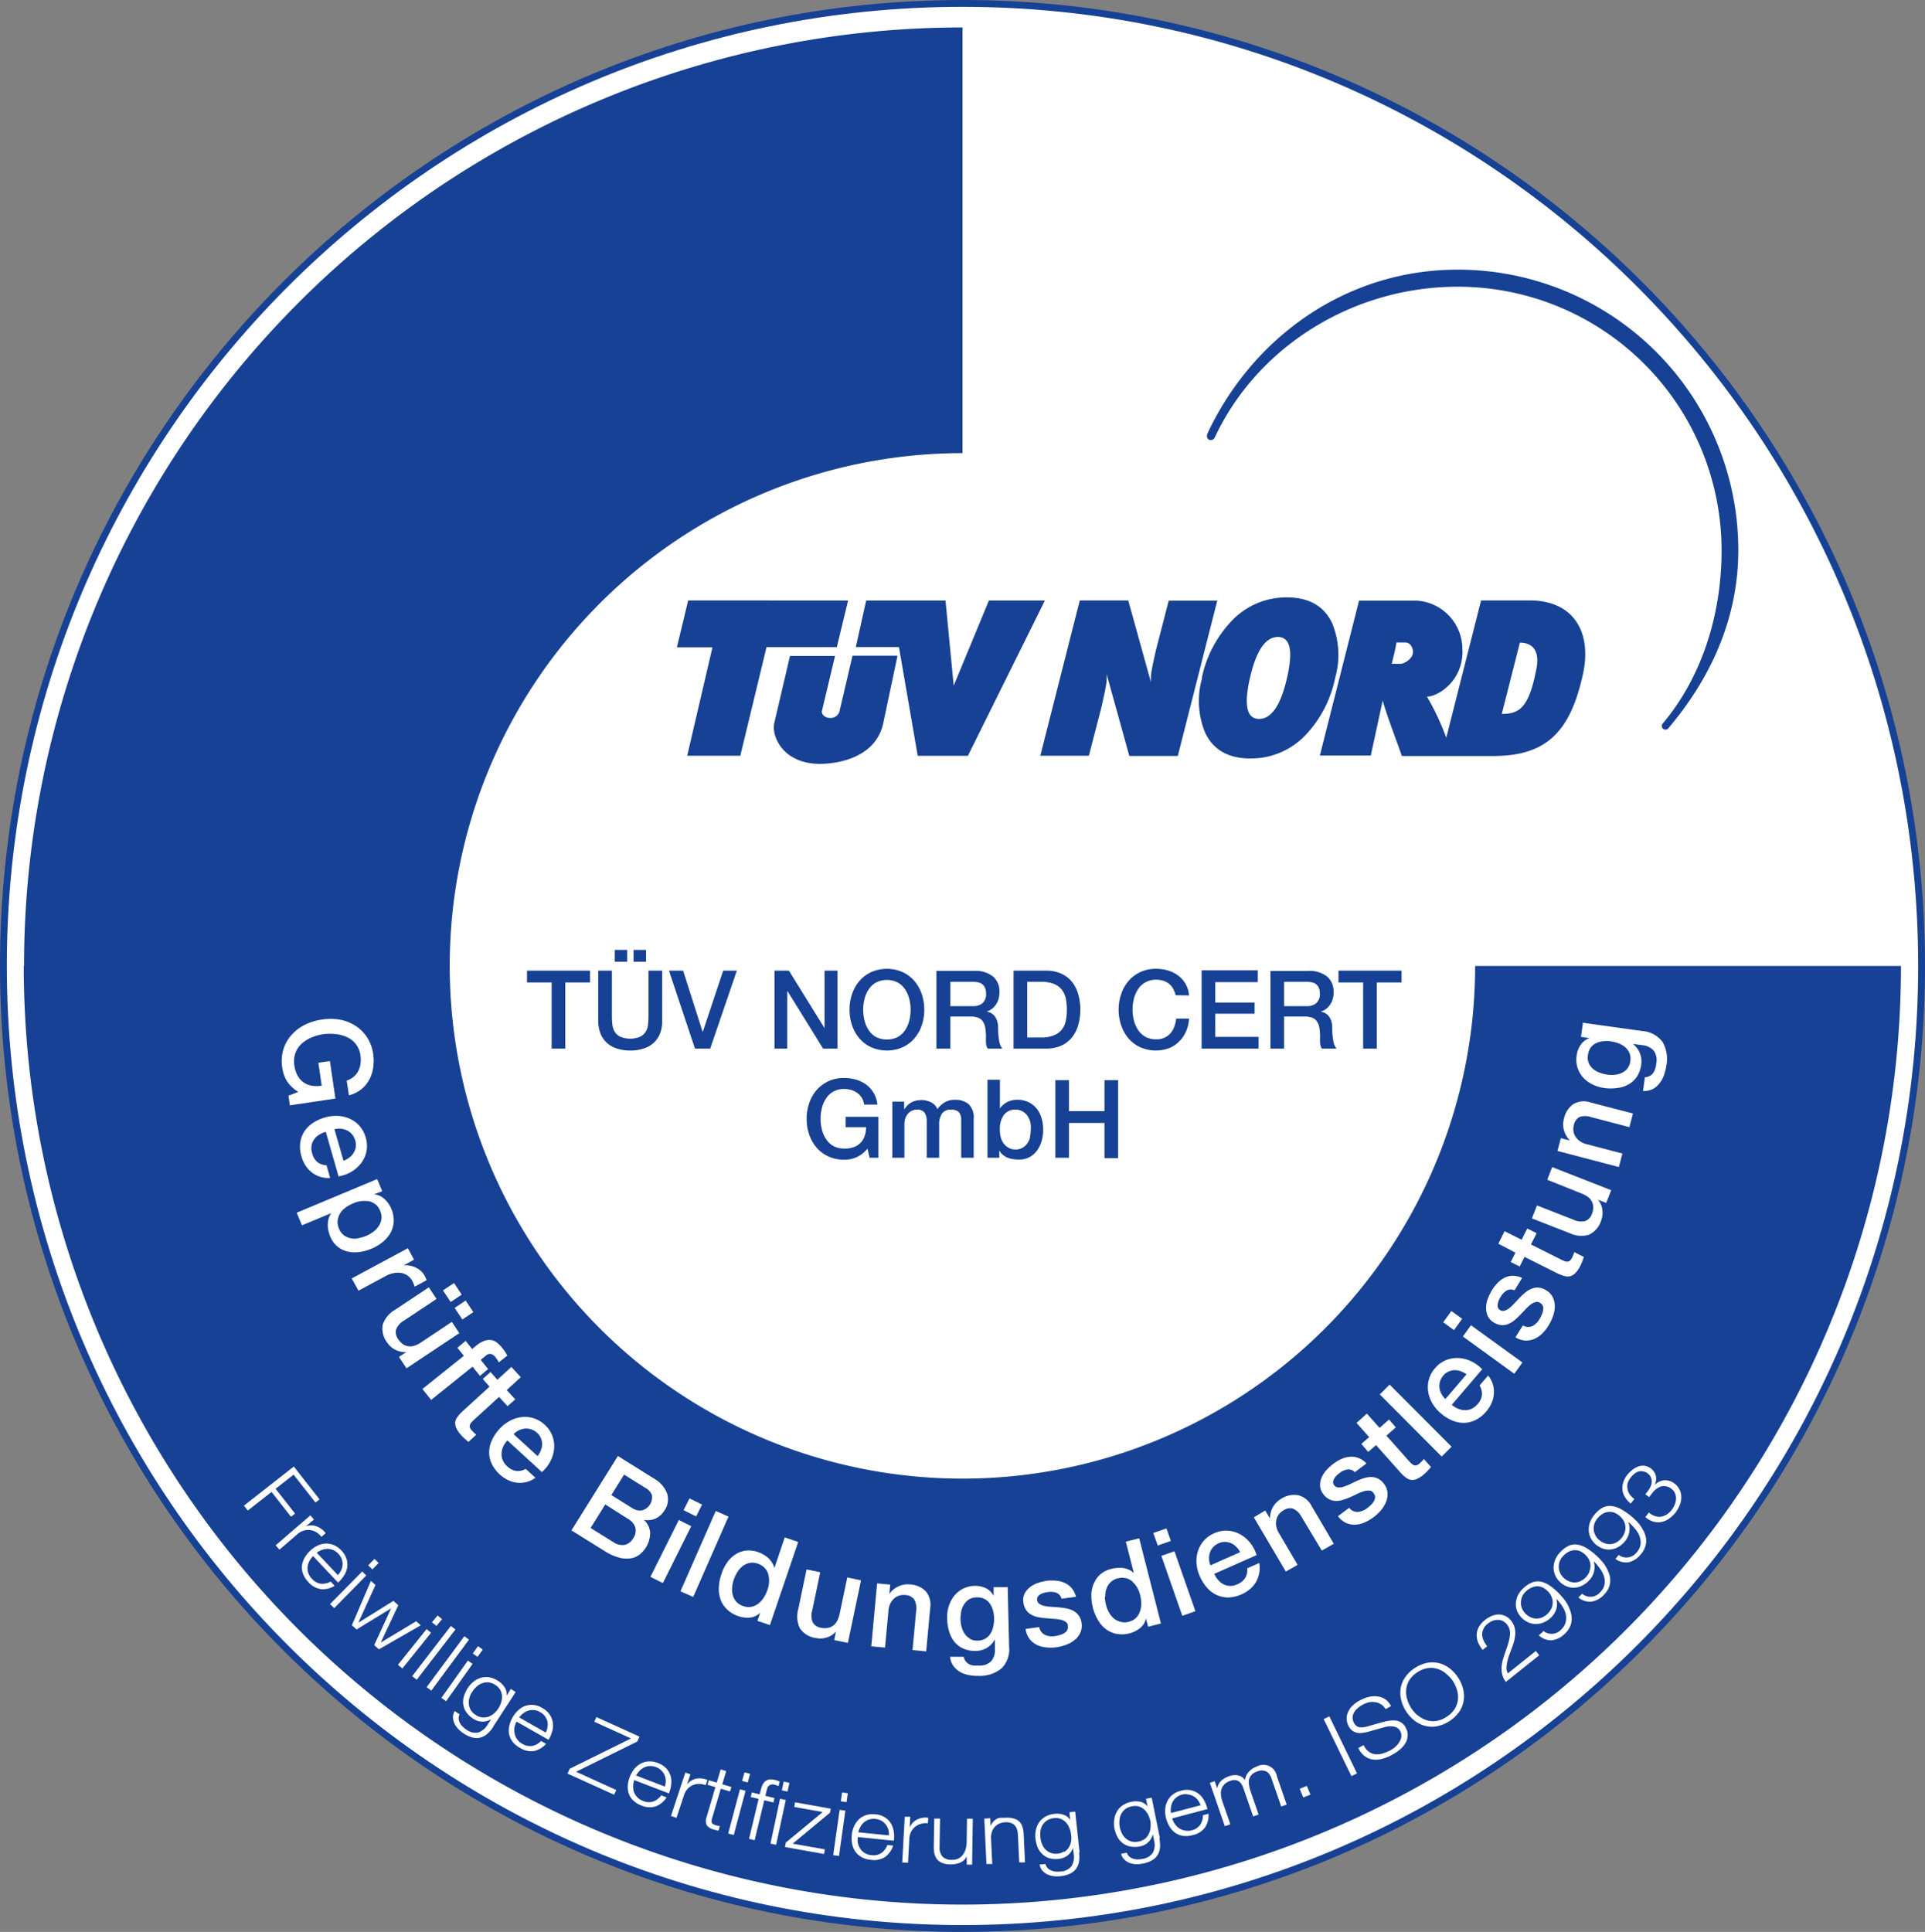 <svg xmlns="http://www.w3.org/2000/svg" xmlns:xlink="http://www.w3.org/1999/xlink" id="Ebene_1" data-name="Ebene 1" viewBox="0 0 282 283"><rect x="0" y="0" width="282" height="283" fill="#808080" stroke="none"/><defs><style>.cls-1,.cls-4{fill:none;}.cls-2,.cls-7{fill:#fff;}.cls-2,.cls-5{fill-rule:evenodd;}.cls-3{clip-path:url(#clip-path);}.cls-4{stroke:#164194;stroke-miterlimit:3.86;}.cls-5,.cls-6{fill:#164194;}</style><clipPath id="clip-path" transform="translate(-176 -2385.5)"><rect class="cls-1" x="176" y="2131" width="447" height="538"></rect></clipPath></defs><path class="cls-2" d="M176.5,2527c0-77.87,62.9-141,140.5-141s140.5,63.13,140.5,141S394.6,2668,317,2668s-140.5-63.13-140.5-141" transform="translate(-176 -2385.5)"></path><g class="cls-3"><path class="cls-4" d="M176.5,2527c0-77.87,62.9-141,140.5-141s140.5,63.13,140.5,141S394.6,2668,317,2668s-140.5-63.13-140.5-141Z" transform="translate(-176 -2385.5)"></path></g><path class="cls-5" d="M359.11,2484.81c-.91,4-.47,6,1.34,6s3.17-2,4.09-6,.47-6-1.34-6-3.17,2-4.09,6m-7.05,0a17.1,17.1,0,0,1,4.05-8,11.05,11.05,0,0,1,8.39-3.8c3.26,0,5.47,1.27,6.66,3.8a12.27,12.27,0,0,1,.43,8,17.1,17.1,0,0,1-4,8,11.05,11.05,0,0,1-8.39,3.8q-4.89,0-6.66-3.8a12.14,12.14,0,0,1-.43-8" transform="translate(-176 -2385.5)"></path><path class="cls-5" d="M341.28,2473.46l3.33,12a7.22,7.22,0,0,1,.15-2c.07-.49.6-2.82.6-2.82l1.85-7.15h7.11l-5.78,22.75h-7.1l-3.33-12a7.21,7.21,0,0,1-.15,2c-.07.5-.6,2.83-.6,2.83l-1.85,7.14H328.4l5.78-22.75" transform="translate(-176 -2385.5)"></path><path class="cls-5" d="M299,2489.63l1.89-8.08h6.59l-2.08,9.85c-1,4.79-6.05,6-9.41,6-5.45-.09-7-4.21-6.56-6l2.3-9.81,6.6,0-1.93,8.08c-.09.45.46,1,1.17,1a1.37,1.37,0,0,0,1.43-1" transform="translate(-176 -2385.5)"></path><polyline class="cls-5" points="100.81 87.96 124.24 87.97 122.59 94.8 112.29 94.8 108.45 110.71 100.67 110.71 104.37 94.83 99.16 94.83"></polyline><polyline class="cls-5" points="126.89 87.97 138.51 87.97 139.71 100.44 144.87 87.97 153.07 87.97 141.79 110.72 134.44 110.72 131.69 94.79 125.37 94.79"></polyline><path class="cls-6" d="M380.57,2479.62c-.16,1-.43,2.09-.69,3.12h1.26c.57,0,1.86-.72,1.86-1.76,0-.27-.19-1.37-1.17-1.36Zm4.45,7.89a37,37,0,0,1,2.85,6.06l5.1-20.11h7.13c6.36,0,9.15,4.57,7.79,10.79-1.87,8.57-5.43,12-13.22,12h-13.3c-1-2.83-2.07-5.57-2.82-8.12l-1.74,8.05h-7.46l5.74-22.69h8.46a7.12,7.12,0,0,1,6.68,7.06c.25,4.58-3.52,7-5.21,7m13.62-7.87L396,2490.08c2.61,0,4-.9,5.1-6.76.44-2.42-.53-3.68-2.46-3.68" transform="translate(-176 -2385.5)"></path><path class="cls-6" d="M352.86,2449.06c6.53-14,20.19-24.06,36.69-24.06a41.1,41.1,0,0,1,41.1,41.09c0,10.1-4.13,18.84-10.17,26a.56.56,0,0,1-.85.16.55.55,0,0,1,0-.82l0,0c5.64-6.72,8.57-15.83,8.57-25.29a38.64,38.64,0,0,0-38.64-38.64c-15.51,0-29.46,8.91-35.61,22.1a.64.64,0,0,1-.83.31.59.59,0,0,1-.25-.8" transform="translate(-176 -2385.5)"></path><path class="cls-6" d="M179.52,2527A137.48,137.48,0,0,1,317,2389.52v62.36A75.11,75.11,0,1,0,392.1,2527h62.38a137.48,137.48,0,0,1-275,0" transform="translate(-176 -2385.5)"></path><path class="cls-6" d="M253.2,2529.42h3.61v9.69h2v-9.69h3.63v-1.73H253.2v1.73Zm10.44,5.58a5.07,5.07,0,0,0,.34,1.92,3.63,3.63,0,0,0,.95,1.37,4,4,0,0,0,1.48.82,6.14,6.14,0,0,0,1.92.28,6.06,6.06,0,0,0,1.92-.28,3.88,3.88,0,0,0,1.48-.82,3.63,3.63,0,0,0,.95-1.37A4.88,4.88,0,0,0,273,2535v-7.31h-2v6.66a11.41,11.41,0,0,1-.06,1.16,2.53,2.53,0,0,1-.32,1.07,2,2,0,0,1-.8.77,3.83,3.83,0,0,1-3,0,2,2,0,0,1-.8-.77,2.68,2.68,0,0,1-.32-1.07,11.41,11.41,0,0,1-.06-1.16v-6.66h-2V2535Zm4.24-8.62v-1.73h-1.82v1.73Zm.93-1.73v1.73h1.83v-1.73Zm9,14.46h2.23l3.9-11.42h-2l-3,9h0l-2.87-9H274l3.81,11.42Zm11.62,0h1.9v-8.4h.05l5.2,8.4h2.11v-11.42h-1.9v8.42h0l-5.22-8.42h-2.11v11.42Zm18.07-9.69a3.08,3.08,0,0,1,1.08,1,4.56,4.56,0,0,1,.62,1.4,6.5,6.5,0,0,1,0,3.2,4.56,4.56,0,0,1-.62,1.4,3.21,3.21,0,0,1-1.08,1,3.63,3.63,0,0,1-3.15,0,3,3,0,0,1-1.08-1,4.33,4.33,0,0,1-.62-1.4,6.5,6.5,0,0,1,0-3.2,4.33,4.33,0,0,1,.62-1.4,2.92,2.92,0,0,1,1.08-1,3.54,3.54,0,0,1,3.15,0Zm-3.87-1.52a5.16,5.16,0,0,0-1.72,1.29,5.78,5.78,0,0,0-1.08,1.91,7,7,0,0,0-.38,2.3,7.06,7.06,0,0,0,.38,2.32,5.78,5.78,0,0,0,1.08,1.91,5,5,0,0,0,1.72,1.28,5.73,5.73,0,0,0,4.59,0,5,5,0,0,0,1.72-1.28,5.78,5.78,0,0,0,1.08-1.91,7.06,7.06,0,0,0,.38-2.32,7,7,0,0,0-.38-2.3,5.78,5.78,0,0,0-1.08-1.91,5.16,5.16,0,0,0-1.72-1.29,5.73,5.73,0,0,0-4.59,0Zm9.59,11.21h2v-4.7h2.94a3,3,0,0,1,1.13.18,1.47,1.47,0,0,1,.7.55,2.28,2.28,0,0,1,.35.94,8.67,8.67,0,0,1,.1,1.35,8.71,8.71,0,0,0,0,.87,1.72,1.72,0,0,0,.26.81h2.14a2.38,2.38,0,0,1-.47-1.17,10.27,10.27,0,0,1-.15-1.83,3.22,3.22,0,0,0-.17-1.12,2.13,2.13,0,0,0-.42-.73,1.72,1.72,0,0,0-.55-.41,1.92,1.92,0,0,0-.56-.16v0c.1,0,.25-.1.46-.19a2.2,2.2,0,0,0,.63-.48,2.85,2.85,0,0,0,.56-.86,3.33,3.33,0,0,0,.24-1.35,2.83,2.83,0,0,0-.94-2.27,4.21,4.21,0,0,0-2.83-.82h-5.46v11.42Zm2-9.79h3.25a3.64,3.64,0,0,1,.74.07,1.56,1.56,0,0,1,.64.25,1.31,1.31,0,0,1,.44.54,2.05,2.05,0,0,1,.16.89,1.76,1.76,0,0,1-.49,1.36,2.08,2.08,0,0,1-1.46.46h-3.28v-3.57Zm9.26,9.79h4.74a5.47,5.47,0,0,0,2.27-.44,4.27,4.27,0,0,0,1.57-1.23,5.21,5.21,0,0,0,.9-1.81,8.06,8.06,0,0,0,.3-2.23,7.94,7.94,0,0,0-.3-2.22,5.17,5.17,0,0,0-.9-1.82,4.24,4.24,0,0,0-1.57-1.22,5.31,5.31,0,0,0-2.27-.45h-4.74v11.42Zm2-9.79h2a5.11,5.11,0,0,1,1.91.31,2.77,2.77,0,0,1,1.17.87,3.16,3.16,0,0,1,.58,1.29,8.72,8.72,0,0,1,0,3.22,3.15,3.15,0,0,1-.58,1.3,2.84,2.84,0,0,1-1.17.86,4.92,4.92,0,0,1-1.91.31h-2v-8.16Zm23.71,2a4,4,0,0,0-1.54-2.87,4.63,4.63,0,0,0-1.5-.77,6.17,6.17,0,0,0-1.8-.26,5.32,5.32,0,0,0-2.3.48,5.16,5.16,0,0,0-1.72,1.29,5.78,5.78,0,0,0-1.08,1.91,7,7,0,0,0-.38,2.3,7.06,7.06,0,0,0,.38,2.32,5.78,5.78,0,0,0,1.08,1.91,5,5,0,0,0,1.72,1.28,5.63,5.63,0,0,0,4.2.14,4.31,4.31,0,0,0,1.5-1,4.51,4.51,0,0,0,1-1.47,5.34,5.34,0,0,0,.44-1.87H348.3a4.35,4.35,0,0,1-.27,1.17,3,3,0,0,1-.58,1,2.56,2.56,0,0,1-.88.64,2.76,2.76,0,0,1-1.18.23,3.26,3.26,0,0,1-1.58-.36,3.21,3.21,0,0,1-1.08-1,4.56,4.56,0,0,1-.62-1.4,6.5,6.5,0,0,1,0-3.2,4.56,4.56,0,0,1,.62-1.4,3.08,3.08,0,0,1,1.08-1,3.16,3.16,0,0,1,1.58-.37,3.28,3.28,0,0,1,1.09.17,2.6,2.6,0,0,1,.83.47,2.52,2.52,0,0,1,.57.72,3.82,3.82,0,0,1,.35.91Zm1.84,7.79h8.34v-1.72h-6.34V2534h5.76v-1.63h-5.76v-3h6.23v-1.73h-8.23v11.42Zm10.08,0h2v-4.7h3a3,3,0,0,1,1.13.18,1.44,1.44,0,0,1,.69.55,2.28,2.28,0,0,1,.35.94,7.59,7.59,0,0,1,.1,1.35,8.71,8.71,0,0,0,0,.87,1.84,1.84,0,0,0,.26.81h2.15a2.29,2.29,0,0,1-.47-1.17,9.37,9.37,0,0,1-.16-1.83A3.24,3.24,0,0,0,371,2535a2.31,2.31,0,0,0-.43-.73,1.61,1.61,0,0,0-.55-.41,1.86,1.86,0,0,0-.55-.16v0l.45-.19a2.37,2.37,0,0,0,.64-.48,2.85,2.85,0,0,0,.56-.86,3.33,3.33,0,0,0,.24-1.35,2.84,2.84,0,0,0-.95-2.27,4.19,4.19,0,0,0-2.83-.82h-5.46v11.42Zm2-9.79h3.25a3.67,3.67,0,0,1,.75.07,1.56,1.56,0,0,1,.64.25,1.4,1.4,0,0,1,.44.54,2.21,2.21,0,0,1,.16.89,1.76,1.76,0,0,1-.5,1.36,2.06,2.06,0,0,1-1.46.46h-3.28v-3.57Z" transform="translate(-176 -2385.5)"></path><polygon class="cls-6" points="196.08 143.92 199.69 143.92 199.69 153.61 201.69 153.61 201.69 143.92 205.32 143.92 205.32 142.19 196.08 142.19 196.08 143.92 196.08 143.92"></polygon><path class="cls-6" d="M304.75,2549.1h-4.87v1.52h3a4.13,4.13,0,0,1-.22,1.31,2.57,2.57,0,0,1-.62,1,2.61,2.61,0,0,1-1,.62,3.58,3.58,0,0,1-1.36.2,3.25,3.25,0,0,1-1.57-.36,3,3,0,0,1-1.08-1,4.33,4.33,0,0,1-.62-1.4,6.5,6.5,0,0,1,0-3.2,4.33,4.33,0,0,1,.62-1.4,2.92,2.92,0,0,1,1.08-1,3.14,3.14,0,0,1,1.57-.37,3.9,3.9,0,0,1,1,.14,2.9,2.9,0,0,1,.9.44,2.35,2.35,0,0,1,.66.71,2.54,2.54,0,0,1,.35,1h1.95a4.48,4.48,0,0,0-.54-1.69,4.31,4.31,0,0,0-1.09-1.23,4.76,4.76,0,0,0-1.5-.73,6.06,6.06,0,0,0-1.77-.25,5.27,5.27,0,0,0-2.29.48,5.16,5.16,0,0,0-1.72,1.29,5.78,5.78,0,0,0-1.08,1.91,7,7,0,0,0-.38,2.3,7.06,7.06,0,0,0,.38,2.32,5.78,5.78,0,0,0,1.08,1.91,5,5,0,0,0,1.72,1.28,5.27,5.27,0,0,0,2.29.48,4.41,4.41,0,0,0,1.84-.36,4.56,4.56,0,0,0,1.6-1.26l.31,1.34h1.28v-6Zm1.92,6h1.82v-4.91a2.59,2.59,0,0,1,.15-.91,2.09,2.09,0,0,1,.4-.67,1.83,1.83,0,0,1,.58-.42,1.76,1.76,0,0,1,.68-.14,1.28,1.28,0,0,1,1.14.44,2.22,2.22,0,0,1,.32,1.3v5.31h1.82v-4.84a2.76,2.76,0,0,1,.42-1.64,1.53,1.53,0,0,1,1.34-.57,1.75,1.75,0,0,1,.83.16,1.05,1.05,0,0,1,.46.45,1.9,1.9,0,0,1,.18.71q0,.4,0,.9v4.83h1.83v-5.71a2.74,2.74,0,0,0-.73-2.14,3,3,0,0,0-2-.64,2.83,2.83,0,0,0-1.52.37,3.61,3.61,0,0,0-1.07,1,1.92,1.92,0,0,0-.92-1,3,3,0,0,0-1.4-.33,3.33,3.33,0,0,0-.88.1,2.54,2.54,0,0,0-1.22.71,5,5,0,0,0-.45.56h0v-1.15h-1.73v8.27Zm14,0h1.72V2554h0a1.86,1.86,0,0,0,.52.67,2.83,2.83,0,0,0,.69.42,3.71,3.71,0,0,0,.81.21,5.93,5.93,0,0,0,.84.06,3.26,3.26,0,0,0,1.58-.36,3.35,3.35,0,0,0,1.12-1,4.14,4.14,0,0,0,.65-1.39,5.79,5.79,0,0,0,.22-1.61,5.89,5.89,0,0,0-.24-1.71,4,4,0,0,0-.72-1.4,3.44,3.44,0,0,0-1.21-.95,3.94,3.94,0,0,0-1.7-.34,3,3,0,0,0-.72.09,2.64,2.64,0,0,0-.68.25,2.77,2.77,0,0,0-.6.41,2.4,2.4,0,0,0-.47.54h0v-4.22h-1.82v11.42Zm6.24-3.06a2.6,2.6,0,0,1-.4.93,2.14,2.14,0,0,1-.71.66,2,2,0,0,1-1,.26,2.07,2.07,0,0,1-1-.23,2.47,2.47,0,0,1-.73-.6,2.72,2.72,0,0,1-.45-.92,4.34,4.34,0,0,1-.15-1.16,3.52,3.52,0,0,1,.58-2.13,2,2,0,0,1,1.74-.8,1.92,1.92,0,0,1,1,.25,2.14,2.14,0,0,1,.72.65,3.11,3.11,0,0,1,.43.94A3.93,3.93,0,0,1,327,2551a4.72,4.72,0,0,1-.12,1.06Zm3.69,3.06h2V2550h5.2v5.15h2v-11.42h-2v4.54h-5.2v-4.54h-2v11.42Z" transform="translate(-176 -2385.5)"></path><path class="cls-7" d="M225.12,2546.32l-.79-5.39-1.69.25.49,3.36a4.61,4.61,0,0,1-1.49,0,2.92,2.92,0,0,1-1.22-.52,3.08,3.08,0,0,1-.85-1,4.29,4.29,0,0,1-.45-1.48,3.66,3.66,0,0,1,.16-1.8,3.53,3.53,0,0,1,.92-1.36,5.23,5.23,0,0,1,1.46-.91,7.43,7.43,0,0,1,1.75-.48,7.31,7.31,0,0,1,1.81,0,5.22,5.22,0,0,1,1.66.46,3.37,3.37,0,0,1,1.93,2.72,4.17,4.17,0,0,1,0,1.17,3.13,3.13,0,0,1-.33,1.06,2.69,2.69,0,0,1-.69.85,2.86,2.86,0,0,1-1,.54l.32,2.16a4.72,4.72,0,0,0,1.8-.87,4.54,4.54,0,0,0,1.18-1.41,5.2,5.2,0,0,0,.58-1.77,7.06,7.06,0,0,0,0-2,5.91,5.91,0,0,0-.91-2.46,5.54,5.54,0,0,0-1.72-1.69,6.3,6.3,0,0,0-2.29-.89,8,8,0,0,0-2.63,0,8.07,8.07,0,0,0-2.52.79,6.49,6.49,0,0,0-1.94,1.51,5.66,5.66,0,0,0-1.16,2.11,6,6,0,0,0-.15,2.62,5,5,0,0,0,.69,2,5.24,5.24,0,0,0,1.66,1.56l-1.44.56.2,1.41,6.7-1Z" transform="translate(-176 -2385.5)"></path><path class="cls-7" d="M225,2550.92a2.8,2.8,0,0,1,1-.07,2.64,2.64,0,0,1,.89.27,2.19,2.19,0,0,1,.71.58,2.44,2.44,0,0,1,.45.88,2.27,2.27,0,0,1,.06,1,2.38,2.38,0,0,1-.33.84,2.42,2.42,0,0,1-.62.66,3.44,3.44,0,0,1-.84.46l-1.31-4.58Zm.57,6.91a5.45,5.45,0,0,0,1.91-.68,5.09,5.09,0,0,0,1.44-1.28,4.26,4.26,0,0,0,.77-1.72,4.51,4.51,0,0,0-1-3.69,4.16,4.16,0,0,0-1.41-1.06,4.89,4.89,0,0,0-1.75-.43,5.65,5.65,0,0,0-1.9.22,6.21,6.21,0,0,0-1.82.83,4.28,4.28,0,0,0-1.25,1.26,4,4,0,0,0-.58,1.65,5,5,0,0,0,.19,2,4.93,4.93,0,0,0,.59,1.32,4,4,0,0,0,.93,1,3.82,3.82,0,0,0,2.67.8l-.53-1.86a2.29,2.29,0,0,1-1.34-.46,2.42,2.42,0,0,1-.76-1.28,2.49,2.49,0,0,1-.09-1.13,2.12,2.12,0,0,1,.37-.9,2.35,2.35,0,0,1,.72-.68,3.5,3.5,0,0,1,1-.44l1.87,6.54Z" transform="translate(-176 -2385.5)"></path><path class="cls-7" d="M219.45,2563.12l.79,1.88,4.29-1.79v0a2.51,2.51,0,0,0-.38.79,3.29,3.29,0,0,0-.13.88,3.32,3.32,0,0,0,.09.89,6.14,6.14,0,0,0,.27.86,3.69,3.69,0,0,0,1.06,1.48,3.74,3.74,0,0,0,1.48.73,4.91,4.91,0,0,0,1.72.07,7.05,7.05,0,0,0,1.77-.48,6.58,6.58,0,0,0,1.67-1,4.83,4.83,0,0,0,1.14-1.35,3.78,3.78,0,0,0,.46-1.66,4.42,4.42,0,0,0-.38-1.91,4,4,0,0,0-1-1.39,2.44,2.44,0,0,0-1.53-.66l0,0L232,2560l-.75-1.78-11.76,4.92Zm9.05,3.78a3.07,3.07,0,0,1-1.13,0,2.66,2.66,0,0,1-1-.45,2.26,2.26,0,0,1-.72-1,2.22,2.22,0,0,1-.19-1.11,2.63,2.63,0,0,1,.31-1,2.94,2.94,0,0,1,.76-.87,4.87,4.87,0,0,1,1.14-.66,4,4,0,0,1,2.46-.32,2.24,2.24,0,0,1,1.58,1.44,2.18,2.18,0,0,1,.17,1.13,2.5,2.5,0,0,1-.37,1,3.29,3.29,0,0,1-.78.85,4.78,4.78,0,0,1-1.07.63,5.28,5.28,0,0,1-1.16.33Z" transform="translate(-176 -2385.5)"></path><path class="cls-7" d="M227.52,2572.77l1,1.8,3.9-2.1a4.06,4.06,0,0,1,1.3-.48,3.06,3.06,0,0,1,1.13,0,2.32,2.32,0,0,1,.92.41,2.36,2.36,0,0,1,.64.76,2.87,2.87,0,0,1,.18.4c.06.14.11.28.16.42l1.74-.94c0-.09-.07-.18-.1-.26a2.83,2.83,0,0,0-.22-.45,2.22,2.22,0,0,0-.59-.71,3,3,0,0,0-.8-.49,2.89,2.89,0,0,0-.88-.24,2,2,0,0,0-.82,0v0l1.58-.86-.91-1.68-8.19,4.41Z" transform="translate(-176 -2385.5)"></path><path class="cls-7" d="M243.32,2580.84l-1.13-1.7-4.5,3a4,4,0,0,1-.9.46,1.94,1.94,0,0,1-.88.12,1.91,1.91,0,0,1-.83-.28,2.62,2.62,0,0,1-.76-.79,1.69,1.69,0,0,1-.3-1.37,2.54,2.54,0,0,1,1.18-1.34l4.75-3.16-1.13-1.7-4.92,3.27a4,4,0,0,0-1.83,2.2,3.38,3.38,0,0,0,.71,2.7,3,3,0,0,0,1.19,1,2.82,2.82,0,0,0,1.55.3l0,0-1.08.72,1.11,1.67,7.75-5.16Zm-1.3-4.61,1.62-1.08-1.13-1.7-1.62,1.08,1.13,1.7Zm2.19-.22-1.61,1.08,1.13,1.7,1.61-1.08-1.13-1.7Z" transform="translate(-176 -2385.5)"></path><path class="cls-7" d="M243,2582.92l.95,1.19-6.07,4.86,1.28,1.6,6.06-4.87,1.09,1.35,1.19-1-1.08-1.35.74-.6a.87.87,0,0,1,.79-.25,1.23,1.23,0,0,1,.6.42l.31.43c.08.13.14.26.2.38l1.25-1a6.08,6.08,0,0,0-.8-1.2,4.37,4.37,0,0,0-.68-.68,1.79,1.79,0,0,0-.82-.39,2.05,2.05,0,0,0-1,.09,4,4,0,0,0-1.25.72l-.6.49-.95-1.19-1.19,1Z" transform="translate(-176 -2385.5)"></path><path class="cls-7" d="M246.71,2587.49l1,1.14-4.05,3.7a5.73,5.73,0,0,0-.68.78,1.61,1.61,0,0,0-.3.78,1.81,1.81,0,0,0,.19.87,4.16,4.16,0,0,0,.77,1.06,5.21,5.21,0,0,0,.47.47l.5.44,1.17-1.07a1.54,1.54,0,0,1-.34-.28l-.3-.31a1.35,1.35,0,0,1-.3-.45.62.62,0,0,1,0-.38,1.12,1.12,0,0,1,.21-.36,4.7,4.7,0,0,1,.39-.4l3.67-3.35,1.24,1.36,1.13-1-1.25-1.36,2.06-1.89-1.38-1.5-2.05,1.88-1-1.13-1.13,1Z" transform="translate(-176 -2385.5)"></path><path class="cls-7" d="M251.24,2595.59a2.77,2.77,0,0,1,.8-.58,2.51,2.51,0,0,1,.9-.24,2.36,2.36,0,0,1,.91.12,2.64,2.64,0,0,1,.85.52,2.1,2.1,0,0,1,.55.79,2.46,2.46,0,0,1,.17.88,2.63,2.63,0,0,1-.19.89,3.45,3.45,0,0,1-.48.83l-3.51-3.21Zm4.11,5.58a5.3,5.3,0,0,0,1.26-1.58,4.88,4.88,0,0,0,.56-1.85,4.3,4.3,0,0,0-.24-1.87,4.13,4.13,0,0,0-1.14-1.66,4.21,4.21,0,0,0-3.4-1.12,4.83,4.83,0,0,0-1.72.56,5.75,5.75,0,0,0-1.5,1.17,6.42,6.42,0,0,0-1.11,1.66,4.24,4.24,0,0,0-.4,1.74,3.92,3.92,0,0,0,.37,1.7,5.2,5.2,0,0,0,2.39,2.39,4,4,0,0,0,1.33.39,3.89,3.89,0,0,0,2.69-.72l-1.43-1.31a2.25,2.25,0,0,1-1.38.31,2.41,2.41,0,0,1-1.32-.68,2.55,2.55,0,0,1-.67-.92,2.16,2.16,0,0,1-.16-1,2.58,2.58,0,0,1,.25-1,3.46,3.46,0,0,1,.6-.87l5,4.58Z" transform="translate(-176 -2385.5)"></path><path class="cls-7" d="M267.4,2601.5l3.1,1.93a2.09,2.09,0,0,1,1,1.08,2,2,0,0,1-1.47,2.25,2,2,0,0,1-1.38-.32l-3.09-1.93,1.87-3Zm-7.73,8.16,5,3.11a7.41,7.41,0,0,0,2,.89,4.12,4.12,0,0,0,1.64.13,2.84,2.84,0,0,0,1.31-.51,4.07,4.07,0,0,0,1.62-3.24,2.77,2.77,0,0,0-.92-1.9l0,0a3,3,0,0,0,1.71-.19,3,3,0,0,0,1.29-1.16,2.83,2.83,0,0,0,.38-2.58,4.3,4.3,0,0,0-1.92-2.13l-5.26-3.29-6.81,10.9Zm5-3.78L268,2608a2.21,2.21,0,0,1,1.07,1.27,1.89,1.89,0,0,1-.29,1.54,2,2,0,0,1-1.28,1,2.22,2.22,0,0,1-1.62-.39l-3.36-2.09,2.13-3.41Z" transform="translate(-176 -2385.5)"></path><path class="cls-7" d="M276.15,2606.73l1.83.91.87-1.74L277,2605l-.87,1.74Zm-4.87,9.76,1.83.91,4.15-8.33-1.82-.91-4.16,8.33Z" transform="translate(-176 -2385.5)"></path><polygon class="cls-7" points="99.68 233.11 101.55 233.93 106.72 222.16 104.85 221.34 99.68 233.11 99.68 233.11"></polygon><path class="cls-7" d="M292.9,2611.37l-1.94-.66-1.52,4.5h0a2.41,2.41,0,0,0-.34-.81,3.37,3.37,0,0,0-.57-.68,3.85,3.85,0,0,0-.73-.52,4.37,4.37,0,0,0-.8-.36,4.14,4.14,0,0,0-1.49-.21,3.51,3.51,0,0,0-1.5.41,4.56,4.56,0,0,0-1.34,1.14,6.39,6.39,0,0,0-1,1.95,7.21,7.21,0,0,0-.37,1.94,4.53,4.53,0,0,0,.26,1.75,3.71,3.71,0,0,0,.94,1.43,4.32,4.32,0,0,0,1.68,1,4,4,0,0,0,1.69.21,2.47,2.47,0,0,0,1.5-.72h0l-.41,1.2,1.83.62,4.14-12.17Zm-8.89,4.44a3.28,3.28,0,0,1,.77-.88,2.53,2.53,0,0,1,1-.47,2.35,2.35,0,0,1,1.24.1,2.3,2.3,0,0,1,1.49,1.42,3.8,3.8,0,0,1-.12,2.51,4.52,4.52,0,0,1-.53,1.08,3.35,3.35,0,0,1-.78.85,2.45,2.45,0,0,1-1,.46,2.2,2.2,0,0,1-1.2-.11,2.34,2.34,0,0,1-1-.62,2.42,2.42,0,0,1-.52-.94,3.17,3.17,0,0,1-.11-1.12,5.18,5.18,0,0,1,.23-1.16,5.74,5.74,0,0,1,.53-1.12Z" transform="translate(-176 -2385.5)"></path><path class="cls-7" d="M302.12,2617l-2-.42-1.11,5.29a4.52,4.52,0,0,1-.33,1,2,2,0,0,1-.54.7,1.88,1.88,0,0,1-.79.38,2.54,2.54,0,0,1-1.09,0,1.7,1.7,0,0,1-1.18-.76,2.56,2.56,0,0,1-.09-1.79l1.17-5.58-2-.42-1.21,5.78a4,4,0,0,0,.23,2.85,3.36,3.36,0,0,0,2.4,1.43,2.89,2.89,0,0,0,1.56-.1,2.77,2.77,0,0,0,1.33-.87h0l-.26,1.27,2,.41,1.91-9.11Z" transform="translate(-176 -2385.5)"></path><path class="cls-7" d="M303.65,2626.67l2,.18.51-5.46a2.89,2.89,0,0,1,.24-.94,2.66,2.66,0,0,1,.52-.74,2.08,2.08,0,0,1,.74-.45,2.26,2.26,0,0,1,.95-.11,1.73,1.73,0,0,1,1.29.62,2.6,2.6,0,0,1,.32,1.63l-.54,5.82,2,.19.59-6.36a3.05,3.05,0,0,0-.66-2.45,3.45,3.45,0,0,0-2.31-1,3.26,3.26,0,0,0-1.7.29,3.34,3.34,0,0,0-1.32,1.1l0,0,.13-1.36-1.92-.18-.86,9.27Z" transform="translate(-176 -2385.5)"></path><path class="cls-7" d="M323.56,2618l-2,0,0,1.28h0a2.51,2.51,0,0,0-1.16-1.14,3.62,3.62,0,0,0-1.62-.33,3.9,3.9,0,0,0-3,1.47,4.63,4.63,0,0,0-.79,1.51,5.25,5.25,0,0,0-.24,1.78,7.12,7.12,0,0,0,.28,1.89,4.48,4.48,0,0,0,.78,1.54,3.6,3.6,0,0,0,1.31,1,4.25,4.25,0,0,0,1.9.34,3.2,3.2,0,0,0,1.59-.47,3.11,3.11,0,0,0,1.14-1.24h0l0,1.42a2.5,2.5,0,0,1-.53,1.78,2.36,2.36,0,0,1-1.79.66c-.26,0-.52,0-.75,0a1.79,1.79,0,0,1-.66-.18,1.6,1.6,0,0,1-.52-.41,1.57,1.57,0,0,1-.32-.7l-2,0a2.68,2.68,0,0,0,.5,1.36,3.21,3.21,0,0,0,1,.88,4.26,4.26,0,0,0,1.3.45,7.45,7.45,0,0,0,1.41.11,5,5,0,0,0,3.35-1.12,3.94,3.94,0,0,0,1.09-3.16l-.21-8.82Zm-5.45,7.55a2.31,2.31,0,0,1-.77-.69,3.22,3.22,0,0,1-.46-1,4.59,4.59,0,0,1-.17-1.12,5.75,5.75,0,0,1,.1-1.16,3,3,0,0,1,.39-1,2.24,2.24,0,0,1,.73-.77,2.1,2.1,0,0,1,1.14-.31,2.28,2.28,0,0,1,1.14.22,2.09,2.09,0,0,1,.78.66,3.18,3.18,0,0,1,.47,1,4.92,4.92,0,0,1,.17,1.15,5.19,5.19,0,0,1-.11,1.18,3.2,3.2,0,0,1-.4,1.06,2.24,2.24,0,0,1-.75.75,2.21,2.21,0,0,1-1.15.31,2.17,2.17,0,0,1-1.11-.24Z" transform="translate(-176 -2385.5)"></path><path class="cls-7" d="M326.24,2624.13a3.24,3.24,0,0,0,.52,1.37,2.92,2.92,0,0,0,1,.89,3.68,3.68,0,0,0,1.36.42,6.39,6.39,0,0,0,1.63,0,7.3,7.3,0,0,0,1.41-.36,4.12,4.12,0,0,0,1.25-.7,2.79,2.79,0,0,0,.84-1.06,2.51,2.51,0,0,0,.19-1.44,2.23,2.23,0,0,0-.42-1.1,2.38,2.38,0,0,0-.77-.68,3.72,3.72,0,0,0-1-.35c-.37-.07-.74-.12-1.12-.16l-1.13-.08a5.66,5.66,0,0,1-1-.13,2,2,0,0,1-.72-.29.78.78,0,0,1-.34-.57.67.67,0,0,1,.11-.51,1.1,1.1,0,0,1,.39-.35,2.33,2.33,0,0,1,.54-.21,4,4,0,0,1,.5-.1,2.78,2.78,0,0,1,1.23.08,1.31,1.31,0,0,1,.8.89l2.11-.28a3.17,3.17,0,0,0-.62-1.26,2.92,2.92,0,0,0-1-.76,3.61,3.61,0,0,0-1.23-.33,6.4,6.4,0,0,0-1.38,0,7.3,7.3,0,0,0-1.29.31,4,4,0,0,0-1.18.6,3,3,0,0,0-.81.95,2.07,2.07,0,0,0-.19,1.3,2.45,2.45,0,0,0,.41,1.14,2.1,2.1,0,0,0,.77.68,3.31,3.31,0,0,0,1,.36,10.25,10.25,0,0,0,1.13.15l1.12.09a5.54,5.54,0,0,1,1,.13,2,2,0,0,1,.74.3.79.79,0,0,1,.34.43c0,.14,0,.22,0,.25a.89.89,0,0,1-.12.6,1.25,1.25,0,0,1-.46.42,2.75,2.75,0,0,1-.66.26,5,5,0,0,1-.64.14,2.64,2.64,0,0,1-1.45-.17,1.53,1.53,0,0,1-.85-1.15l-2,.27Z" transform="translate(-176 -2385.5)"></path><path class="cls-7" d="M342.92,2610.83l-2,.5,1.18,4.61h0a2.58,2.58,0,0,0-.72-.5,3.61,3.61,0,0,0-.85-.25,3.88,3.88,0,0,0-.9,0,4.16,4.16,0,0,0-.87.14,3.92,3.92,0,0,0-1.36.63,3.43,3.43,0,0,0-1,1.17,4.25,4.25,0,0,0-.51,1.68,6.73,6.73,0,0,0,.21,2.2,6.89,6.89,0,0,0,.75,1.82,4.33,4.33,0,0,0,1.17,1.33,3.85,3.85,0,0,0,1.57.69,4.48,4.48,0,0,0,1.94-.1A3.94,3.94,0,0,0,343,2624a2.44,2.44,0,0,0,.88-1.42h0l.31,1.22,1.88-.48-3.18-12.45Zm-5,8.57a3.11,3.11,0,0,1,.16-1.15,2.54,2.54,0,0,1,.59-.95,2.24,2.24,0,0,1,1.1-.59,2.28,2.28,0,0,1,2,.37,3.82,3.82,0,0,1,1.27,2.17,4.93,4.93,0,0,1,.15,1.2,3.48,3.48,0,0,1-.2,1.13,2.38,2.38,0,0,1-.59.94,2.29,2.29,0,0,1-1.06.56,2.38,2.38,0,0,1-1.18,0,2.55,2.55,0,0,1-1-.5,3.2,3.2,0,0,1-.7-.88,4.52,4.52,0,0,1-.44-1.1,5.78,5.78,0,0,1-.17-1.23Z" transform="translate(-176 -2385.5)"></path><path class="cls-7" d="M345.6,2611.9l1.92-.67-.64-1.84-1.93.67.65,1.84Zm3.6,10.3,1.92-.68-3.07-8.78-1.92.67,3.07,8.79Z" transform="translate(-176 -2385.5)"></path><path class="cls-7" d="M353.33,2614.83a2.87,2.87,0,0,1-.21-1,2.5,2.5,0,0,1,.14-.92,2.24,2.24,0,0,1,.48-.79,2.39,2.39,0,0,1,.81-.56,2,2,0,0,1,.95-.19,2.31,2.31,0,0,1,.87.2,2.35,2.35,0,0,1,.74.53,3.08,3.08,0,0,1,.57.77l-4.35,1.93Zm6.76-1.52a5.52,5.52,0,0,0-.94-1.8,5,5,0,0,0-1.47-1.25,4.28,4.28,0,0,0-1.81-.53,4.1,4.1,0,0,0-2,.38,4.16,4.16,0,0,0-1.54,1.11,4.22,4.22,0,0,0-.85,1.55,4.66,4.66,0,0,0-.19,1.79,5.56,5.56,0,0,0,.48,1.85,6.34,6.34,0,0,0,1.07,1.69,4.27,4.27,0,0,0,1.43,1.06,4.09,4.09,0,0,0,1.71.35,5.31,5.31,0,0,0,3.14-1.23,4.05,4.05,0,0,0,.89-1.06,3.88,3.88,0,0,0,.46-1.3,3.8,3.8,0,0,0,0-1.46l-1.76.78a2.3,2.3,0,0,1-.28,1.39,2.38,2.38,0,0,1-1.16.94,2.26,2.26,0,0,1-2.05,0,2.43,2.43,0,0,1-.77-.63,3.56,3.56,0,0,1-.57-.89l6.22-2.75Z" transform="translate(-176 -2385.5)"></path><path class="cls-7" d="M364.34,2615.73l1.75-1-2.78-4.73a2.83,2.83,0,0,1-.34-.9,2.54,2.54,0,0,1,0-.91,1.94,1.94,0,0,1,.34-.8,2,2,0,0,1,.7-.63,1.69,1.69,0,0,1,1.41-.26,2.56,2.56,0,0,1,1.21,1.14l3,5,1.76-1-3.24-5.51a3,3,0,0,0-2-1.6,3.47,3.47,0,0,0-2.47.53,3.37,3.37,0,0,0-1.21,1.22,3.51,3.51,0,0,0-.43,1.67l0,0-.69-1.18-1.67,1,4.72,8Z" transform="translate(-176 -2385.5)"></path><path class="cls-7" d="M372,2607.61a3.29,3.29,0,0,0,1.12.95,3,3,0,0,0,1.29.29,3.73,3.73,0,0,0,1.39-.29,6.21,6.21,0,0,0,1.42-.81,6.62,6.62,0,0,0,1.07-1,4.47,4.47,0,0,0,.75-1.22,2.9,2.9,0,0,0,.22-1.33,2.42,2.42,0,0,0-.53-1.35,2.45,2.45,0,0,0-.9-.77,2.24,2.24,0,0,0-1-.21,3.32,3.32,0,0,0-1.06.18,9.52,9.52,0,0,0-1.05.41l-1,.47a6.64,6.64,0,0,1-.93.37,2.15,2.15,0,0,1-.77.09.78.78,0,0,1-.58-.33.72.72,0,0,1-.15-.51,1.17,1.17,0,0,1,.18-.49,2.48,2.48,0,0,1,.36-.44,4.32,4.32,0,0,1,.39-.33,2.59,2.59,0,0,1,1.12-.52,1.26,1.26,0,0,1,1.13.39l1.71-1.28a3.13,3.13,0,0,0-1.15-.79,2.74,2.74,0,0,0-1.23-.19,3.53,3.53,0,0,0-1.25.31,5.68,5.68,0,0,0-1.18.69,7.31,7.31,0,0,0-1,.89,3.87,3.87,0,0,0-.74,1.1,2.73,2.73,0,0,0-.25,1.22,2.1,2.1,0,0,0,.46,1.24,2.46,2.46,0,0,0,.91.79,2.22,2.22,0,0,0,1,.23,3.22,3.22,0,0,0,1.05-.18,9.38,9.38,0,0,0,1.07-.41c.35-.15.68-.31,1-.47a8,8,0,0,1,.93-.36,2.23,2.23,0,0,1,.79-.09.73.73,0,0,1,.5.21l.16.2a.86.86,0,0,1,.19.58,1.3,1.3,0,0,1-.2.6,2.86,2.86,0,0,1-.45.55,5.31,5.31,0,0,1-.5.42,2.63,2.63,0,0,1-1.35.56,1.57,1.57,0,0,1-1.3-.6l-1.63,1.22Z" transform="translate(-176 -2385.5)"></path><path class="cls-7" d="M376.43,2598.19l1.15-1,3.65,4.1a5.25,5.25,0,0,0,.77.69,1.55,1.55,0,0,0,.77.31,1.74,1.74,0,0,0,.88-.18,4.61,4.61,0,0,0,1.07-.74c.17-.15.32-.31.47-.47s.29-.33.45-.49l-1.06-1.19a1.75,1.75,0,0,1-.28.33l-.31.3a1.28,1.28,0,0,1-.46.29.62.62,0,0,1-.38,0,.89.89,0,0,1-.35-.22,3.74,3.74,0,0,1-.4-.4l-3.3-3.71,1.38-1.22-1-1.15-1.38,1.23-1.86-2.09-1.52,1.36,1.85,2.08-1.15,1,1,1.15Z" transform="translate(-176 -2385.5)"></path><polygon class="cls-7" points="211.2 213.37 212.65 211.93 203.57 202.83 202.13 204.27 211.2 213.37 211.2 213.37"></polygon><path class="cls-7" d="M387.74,2590.44a3,3,0,0,1-.6-.79,2.41,2.41,0,0,1-.27-.89,2.37,2.37,0,0,1,.09-.91,2.42,2.42,0,0,1,.49-.86,2,2,0,0,1,.77-.58,2.29,2.29,0,0,1,.87-.2,2.59,2.59,0,0,1,.9.16,3.65,3.65,0,0,1,.85.45l-3.1,3.62Zm5.45-4.29a5.49,5.49,0,0,0-1.63-1.22,4.85,4.85,0,0,0-1.86-.49,4.28,4.28,0,0,0-1.86.3,4.11,4.11,0,0,0-1.62,1.19,4.21,4.21,0,0,0-1,3.44,5,5,0,0,0,.61,1.7,5.86,5.86,0,0,0,1.23,1.46,6.22,6.22,0,0,0,1.7,1.06,4.31,4.31,0,0,0,1.74.34,4.07,4.07,0,0,0,1.69-.43,4.83,4.83,0,0,0,1.53-1.23,4.73,4.73,0,0,0,.78-1.23,4.07,4.07,0,0,0,.34-1.35,3.79,3.79,0,0,0-.14-1.37A3.71,3.71,0,0,0,394,2587l-1.25,1.46a2.35,2.35,0,0,1,.35,1.38,2.4,2.4,0,0,1-.64,1.34,2.57,2.57,0,0,1-.89.7,2.2,2.2,0,0,1-1,.19,2.44,2.44,0,0,1-1-.22,3.6,3.6,0,0,1-.89-.56l4.42-5.17Z" transform="translate(-176 -2385.5)"></path><path class="cls-7" d="M389,2580.34l1.2-1.65-1.58-1.14-1.2,1.65,1.58,1.14Zm8.83,6.4,1.2-1.65-7.54-5.46-1.19,1.65,7.53,5.46Z" transform="translate(-176 -2385.5)"></path><path class="cls-7" d="M398,2581.4a3.33,3.33,0,0,0,1.39.47,2.94,2.94,0,0,0,1.31-.21,3.82,3.82,0,0,0,1.19-.78,6,6,0,0,0,1-1.28,6.16,6.16,0,0,0,.62-1.32,4.38,4.38,0,0,0,.26-1.41,3.17,3.17,0,0,0-.29-1.32,2.56,2.56,0,0,0-1-1.05,2.26,2.26,0,0,0-2.13-.21,3.55,3.55,0,0,0-.92.56c-.29.25-.57.5-.83.77l-.78.83a8.79,8.79,0,0,1-.72.68,2.13,2.13,0,0,1-.69.37.75.75,0,0,1-.66-.1.7.7,0,0,1-.33-.41,1.14,1.14,0,0,1,0-.52,2.32,2.32,0,0,1,.17-.55,4.44,4.44,0,0,1,.24-.45,2.83,2.83,0,0,1,.85-.9,1.26,1.26,0,0,1,1.19-.05l1.11-1.82a3.14,3.14,0,0,0-1.35-.31,2.8,2.8,0,0,0-1.22.28,3.88,3.88,0,0,0-1,.74,6.62,6.62,0,0,0-.85,1.09,8.23,8.23,0,0,0-.58,1.19,4,4,0,0,0-.28,1.3,2.94,2.94,0,0,0,.22,1.22,2.14,2.14,0,0,0,.89,1,2.53,2.53,0,0,0,1.14.4,2.19,2.19,0,0,0,1-.16,3.75,3.75,0,0,0,.91-.55c.28-.24.56-.5.83-.78s.53-.54.77-.81a6.41,6.41,0,0,1,.73-.68,2,2,0,0,1,.7-.37.73.73,0,0,1,.55,0l.22.13a.83.83,0,0,1,.38.47,1.2,1.2,0,0,1,0,.63,2.5,2.5,0,0,1-.22.67,4.4,4.4,0,0,1-.3.58,2.67,2.67,0,0,1-1,1,1.56,1.56,0,0,1-1.43-.08L398,2581.4Z" transform="translate(-176 -2385.5)"></path><path class="cls-7" d="M398.64,2571l.69-1.38,4.91,2.46a6.19,6.19,0,0,0,1,.36,1.67,1.67,0,0,0,.83,0,1.77,1.77,0,0,0,.75-.49,4.46,4.46,0,0,0,.72-1.09,5.32,5.32,0,0,0,.26-.61c.08-.2.15-.41.23-.62l-1.41-.71a2,2,0,0,1-.14.41l-.18.39a1.51,1.51,0,0,1-.31.44.64.64,0,0,1-.35.15.86.86,0,0,1-.41-.06,4.2,4.2,0,0,1-.52-.23l-4.44-2.22.83-1.65-1.37-.69-.82,1.65-2.5-1.25-.91,1.83L398,2569l-.69,1.37,1.37.69Z" transform="translate(-176 -2385.5)"></path><path class="cls-7" d="M403.4,2556.42l-.74,1.9,5,2a4.78,4.78,0,0,1,.9.47,2,2,0,0,1,.6.65,2,2,0,0,1,.24.84,2.52,2.52,0,0,1-.21,1.08,1.67,1.67,0,0,1-.94,1,2.51,2.51,0,0,1-1.78-.2l-5.31-2.08-.75,1.9,5.5,2.15a4,4,0,0,0,2.85.25,3.38,3.38,0,0,0,1.81-2.13,3,3,0,0,0,.16-1.56,2.79,2.79,0,0,0-.64-1.45v0l1.21.47.73-1.86-8.67-3.39Z" transform="translate(-176 -2385.5)"></path><path class="cls-7" d="M413.15,2556.48l.52-2-5.31-1.39a2.71,2.71,0,0,1-.88-.4,2.4,2.4,0,0,1-.64-.63,1.93,1.93,0,0,1-.33-.81,2.17,2.17,0,0,1,.05-.94,1.74,1.74,0,0,1,.82-1.18,2.59,2.59,0,0,1,1.66,0l5.66,1.48.52-2L409,2547a3,3,0,0,0-2.52.24,3.48,3.48,0,0,0-1.37,2.12,3.24,3.24,0,0,0,0,1.72,3.48,3.48,0,0,0,.87,1.49l0,0-1.33-.34-.49,1.87,9,2.36Z" transform="translate(-176 -2385.5)"></path><path class="cls-7" d="M407.88,2535.39l-.28,2,1.26.18v0a2.57,2.57,0,0,0-1.31,1,3.51,3.51,0,0,0-.58,1.54,3.92,3.92,0,0,0,.95,3.24,4.46,4.46,0,0,0,1.36,1,5.28,5.28,0,0,0,1.73.53,6.75,6.75,0,0,0,1.9,0,4.32,4.32,0,0,0,1.65-.52,3.59,3.59,0,0,0,1.23-1.13,4.26,4.26,0,0,0,.64-1.81,3.18,3.18,0,0,0-1.24-3v0l1.41.19a2.53,2.53,0,0,1,1.67.81,2.41,2.41,0,0,1,.36,1.88c0,.26-.09.5-.15.74a1.86,1.86,0,0,1-.29.62,1.39,1.39,0,0,1-.49.44,1.57,1.57,0,0,1-.73.21l-.28,2a2.82,2.82,0,0,0,1.42-.27,3.1,3.1,0,0,0,1-.85,4,4,0,0,0,.66-1.21,7.42,7.42,0,0,0,.34-1.37,5,5,0,0,0-.56-3.48,4,4,0,0,0-2.95-1.59l-8.74-1.22Zm6.57,6.6a2.36,2.36,0,0,1-.8.64,2.93,2.93,0,0,1-1,.3,4.28,4.28,0,0,1-1.13,0,5.75,5.75,0,0,1-1.14-.28,3.25,3.25,0,0,1-1-.56,2.38,2.38,0,0,1-.63-.84,2.16,2.16,0,0,1-.13-1.18A2.41,2.41,0,0,1,409,2539a2.18,2.18,0,0,1,.78-.67,3.14,3.14,0,0,1,1-.29,4.51,4.51,0,0,1,1.16,0,5.73,5.73,0,0,1,1.15.3,3.16,3.16,0,0,1,1,.57,2.32,2.32,0,0,1,.62.86,2.26,2.26,0,0,1,.12,1.18,2.16,2.16,0,0,1-.42,1.06Z" transform="translate(-176 -2385.5)"></path><polygon class="cls-7" points="43.04 214.83 46.81 219.64 46.22 220.11 43.01 216.02 40.37 218.09 43.22 221.72 42.63 222.19 39.78 218.55 36.3 221.28 35.73 220.56 43.04 214.83 43.04 214.83"></polygon><path class="cls-7" d="M221.48,2607.5l.51.59-1.19,1,0,0a2.27,2.27,0,0,1,1.58,0,3,3,0,0,1,1.33,1l-.62.54a2.61,2.61,0,0,0-.8-.7,2.22,2.22,0,0,0-.91-.3,2.28,2.28,0,0,0-.93.1,2.48,2.48,0,0,0-.85.48l-2.67,2.3-.55-.64,5.08-4.38Z" transform="translate(-176 -2385.5)"></path><path class="cls-7" d="M221.9,2613.42a3,3,0,0,0-.53.68,2.35,2.35,0,0,0-.29.83,2.08,2.08,0,0,0,.06.92,2.2,2.2,0,0,0,.55.91,2.1,2.1,0,0,0,1.35.74,2.48,2.48,0,0,0,1.4-.32l.58.62a3.22,3.22,0,0,1-2,.49,3,3,0,0,1-1.86-1.05,3.51,3.51,0,0,1-.78-1.23,2.69,2.69,0,0,1-.14-1.21,3.12,3.12,0,0,1,.4-1.14,4.28,4.28,0,0,1,.81-1,3.81,3.81,0,0,1,1-.71,3,3,0,0,1,1.16-.33,2.81,2.81,0,0,1,1.23.19,3.19,3.19,0,0,1,1.19.84,3.07,3.07,0,0,1,.75,1.25,2.71,2.71,0,0,1,.07,1.26,3,3,0,0,1-.47,1.17,4.34,4.34,0,0,1-.86,1l-3.67-3.9Zm3.59,2.81a2.38,2.38,0,0,0,.48-.69,2,2,0,0,0,.21-.8,2.19,2.19,0,0,0-.11-.83,2.23,2.23,0,0,0-.5-.8,2.16,2.16,0,0,0-1.6-.72,2.65,2.65,0,0,0-.82.16,3,3,0,0,0-.75.4l3.09,3.28Z" transform="translate(-176 -2385.5)"></path><path class="cls-7" d="M229.06,2615.7l.6.59-4.7,4.78-.61-.59,4.71-4.78Zm1.8-1.84.61.6-.92.94-.61-.6.92-.94Z" transform="translate(-176 -2385.5)"></path><polygon class="cls-7" points="54.34 231.58 55.01 232.18 52.52 237.66 52.54 237.68 57.63 234.51 58.35 235.15 55.8 240.57 55.82 240.59 60.97 237.49 61.64 238.09 55.51 241.61 54.82 240.99 57.29 235.63 57.27 235.62 52.24 238.7 51.55 238.08 54.34 231.58 54.34 231.58"></polygon><path class="cls-7" d="M238.49,2624.15l.66.53-4.2,5.23-.66-.53,4.2-5.23Zm1.61-2,.66.53-.82,1-.66-.53.82-1Z" transform="translate(-176 -2385.5)"></path><polygon class="cls-7" points="66.04 238.19 66.72 238.7 61.05 246.06 60.38 245.54 66.04 238.19 66.04 238.19"></polygon><polygon class="cls-7" points="68.02 239.69 68.7 240.19 63.18 247.66 62.5 247.15 68.02 239.69 68.02 239.69"></polygon><path class="cls-7" d="M244.54,2628.75l.69.49-3.88,5.47-.69-.49,3.88-5.47Zm1.48-2.1.7.49-.76,1.07-.7-.49.76-1.07Z" transform="translate(-176 -2385.5)"></path><path class="cls-7" d="M246.64,2637.08a2.27,2.27,0,0,0,.9-.1,2.48,2.48,0,0,0,.8-.46,3.37,3.37,0,0,0,.64-.72,4.37,4.37,0,0,0,.42-.87,2.75,2.75,0,0,0,.14-.94,2.09,2.09,0,0,0-.24-.9,2.06,2.06,0,0,0-.74-.76,2.22,2.22,0,0,0-1-.38,2.26,2.26,0,0,0-.93.13,2.44,2.44,0,0,0-.81.49,3.59,3.59,0,0,0-.64.76,3.15,3.15,0,0,0-.41.87,2.41,2.41,0,0,0-.09.92,2,2,0,0,0,.28.87,2.18,2.18,0,0,0,.74.74,2.09,2.09,0,0,0,.94.35Zm1.6,1.41a4.41,4.41,0,0,1-.86,1,2.42,2.42,0,0,1-1,.54,2.27,2.27,0,0,1-1.13,0,4.14,4.14,0,0,1-1.33-.6,4.2,4.2,0,0,1-.79-.66,2.94,2.94,0,0,1-.56-.79,2.32,2.32,0,0,1-.21-.89,1.85,1.85,0,0,1,.24-.94l.72.47a1.51,1.51,0,0,0-.13.67,1.6,1.6,0,0,0,.18.6,2.15,2.15,0,0,0,.39.52,2.88,2.88,0,0,0,.54.44,2.19,2.19,0,0,0,1.76.44,2.57,2.57,0,0,0,1.39-1.18l.5-.77h0a2.39,2.39,0,0,1-2.6-.05,3.54,3.54,0,0,1-1.06-1,2.58,2.58,0,0,1-.43-1.13,2.76,2.76,0,0,1,.11-1.2,4.75,4.75,0,0,1,.56-1.19,3.76,3.76,0,0,1,.87-.95,3.07,3.07,0,0,1,1.08-.55,2.88,2.88,0,0,1,1.21-.06,3.32,3.32,0,0,1,1.27.52,3.08,3.08,0,0,1,1,1,1.79,1.79,0,0,1,.24,1.18l0,0,.63-1,.71.46-3.29,5.06Z" transform="translate(-176 -2385.5)"></path><path class="cls-7" d="M251.68,2637.68a2.81,2.81,0,0,0-.3.81,2.38,2.38,0,0,0,0,.88,2.13,2.13,0,0,0,.33.86,2.33,2.33,0,0,0,.8.71,2.09,2.09,0,0,0,1.5.31,2.46,2.46,0,0,0,1.25-.72l.74.42a3.36,3.36,0,0,1-1.74,1.05,3,3,0,0,1-2.09-.46,3.4,3.4,0,0,1-1.11-.94,2.65,2.65,0,0,1-.49-1.12,3.05,3.05,0,0,1,.05-1.2,4.32,4.32,0,0,1,1.24-2.19,3.09,3.09,0,0,1,1-.66,2.87,2.87,0,0,1,1.22-.18,3.17,3.17,0,0,1,1.38.46,3.1,3.1,0,0,1,1.1,1,2.82,2.82,0,0,1,.43,1.18,3,3,0,0,1-.1,1.26,4.84,4.84,0,0,1-.53,1.21l-4.66-2.65Zm4.26,1.63a2.28,2.28,0,0,0,.26-.8,2.26,2.26,0,0,0,0-.82,2.35,2.35,0,0,0-.36-.77,2.14,2.14,0,0,0-.71-.61,2,2,0,0,0-.9-.3,2.15,2.15,0,0,0-.84.08,2.77,2.77,0,0,0-.74.39,3.41,3.41,0,0,0-.6.6l3.92,2.23Z" transform="translate(-176 -2385.5)"></path><polygon class="cls-7" points="87.37 251.53 93.69 254.4 93.36 255.11 84.39 259.54 90.28 262.22 89.97 262.91 83.14 259.81 83.46 259.1 92.44 254.66 87.06 252.22 87.37 251.53 87.37 251.53"></polygon><path class="cls-7" d="M268.94,2646.21a2.86,2.86,0,0,0-.18.84,2.56,2.56,0,0,0,.09.88,2.13,2.13,0,0,0,.46.79,2.21,2.21,0,0,0,.89.59,2.11,2.11,0,0,0,1.53.08,2.45,2.45,0,0,0,1.13-.9l.79.31a3.3,3.3,0,0,1-1.56,1.3A3,3,0,0,1,270,2650a3.4,3.4,0,0,1-1.24-.76,2.64,2.64,0,0,1-.65-1,3.2,3.2,0,0,1-.14-1.2,4.42,4.42,0,0,1,.29-1.26,4.68,4.68,0,0,1,.61-1.09,3.3,3.3,0,0,1,.91-.8,2.86,2.86,0,0,1,1.18-.36,3.21,3.21,0,0,1,1.44.24,3.17,3.17,0,0,1,1.23.8,3,3,0,0,1,.61,1.1,3.12,3.12,0,0,1,.08,1.26,4.41,4.41,0,0,1-.34,1.28l-5-1.92Zm4.45,1a2.37,2.37,0,0,0,.14-.83,2.25,2.25,0,0,0-.16-.81,2,2,0,0,0-.47-.7,2.12,2.12,0,0,0-.79-.51,2.43,2.43,0,0,0-.93-.16,2.21,2.21,0,0,0-.82.21,2.71,2.71,0,0,0-.68.5,3.6,3.6,0,0,0-.5.68l4.21,1.62Z" transform="translate(-176 -2385.5)"></path><path class="cls-7" d="M276.39,2645.16l.75.25-.5,1.49h0a2.33,2.33,0,0,1,1.34-.84,2.93,2.93,0,0,1,1.65.18l-.26.77a2.84,2.84,0,0,0-1-.19,2.35,2.35,0,0,0-.93.21,2.17,2.17,0,0,0-.75.56,2.58,2.58,0,0,0-.48.86l-1.11,3.34-.81-.27,2.11-6.37Z" transform="translate(-176 -2385.5)"></path><path class="cls-7" d="M281.78,2646.87l1.36.4-.19.66-1.36-.4-1.26,4.28a1.34,1.34,0,0,0-.07.63c0,.16.19.3.48.4s.47.12.71.17l-.2.67a2.37,2.37,0,0,0-.36-.09l-.37-.1a1.74,1.74,0,0,1-1-.64,1.61,1.61,0,0,1,0-1.21l1.28-4.35-1.16-.34.19-.66,1.17.34.57-1.93.81.24-.57,1.93Z" transform="translate(-176 -2385.5)"></path><path class="cls-7" d="M284.4,2647.61l.82.22-1.73,6.48-.82-.22,1.73-6.48Zm.66-2.49.82.22-.34,1.27-.82-.22.34-1.27Z" transform="translate(-176 -2385.5)"></path><path class="cls-7" d="M289.3,2649.54l-1.34-.32-1.41,5.85-.82-.2,1.4-5.85-1.15-.28.16-.67,1.15.28.15-.59a4,4,0,0,1,.25-.76,1.61,1.61,0,0,1,.39-.55,1.38,1.38,0,0,1,.6-.27,2.14,2.14,0,0,1,.85.06,2.31,2.31,0,0,1,.34.1l.35.12-.17.68-.3-.12-.29-.09a1.12,1.12,0,0,0-.54,0,.7.7,0,0,0-.34.21,1,1,0,0,0-.19.37,4.93,4.93,0,0,0-.13.49l-.14.57,1.34.32-.16.67Z" transform="translate(-176 -2385.5)"></path><path class="cls-7" d="M290.27,2649l.84.18-1.41,6.56-.83-.18,1.4-6.56Zm.54-2.52.84.18-.28,1.28-.83-.17.27-1.29Z" transform="translate(-176 -2385.5)"></path><polygon class="cls-7" points="116.12 270.08 120.84 270.91 120.72 271.59 114.99 270.57 115.11 269.92 120.52 265.44 116.35 264.7 116.47 264.02 121.7 264.95 121.6 265.53 116.12 270.08 116.12 270.08"></polygon><path class="cls-7" d="M299,2650.62l.84.12-.93,6.64-.85-.12.94-6.64Zm.36-2.55.84.12-.18,1.3-.84-.12.18-1.3Z" transform="translate(-176 -2385.5)"></path><path class="cls-7" d="M301.67,2654.59a2.86,2.86,0,0,0,0,.87,2.44,2.44,0,0,0,.33.82,2.06,2.06,0,0,0,.64.64,2.28,2.28,0,0,0,1,.34,2.11,2.11,0,0,0,1.5-.33,2.48,2.48,0,0,0,.85-1.16l.85.09a3.3,3.3,0,0,1-1.17,1.66,3,3,0,0,1-2.1.42,3.3,3.3,0,0,1-1.39-.41,2.67,2.67,0,0,1-.9-.83,3,3,0,0,1-.45-1.12,4.4,4.4,0,0,1,.26-2.5,3.27,3.27,0,0,1,.66-1,2.77,2.77,0,0,1,1.05-.66,3.21,3.21,0,0,1,1.45-.14,2.9,2.9,0,0,1,1.39.45,2.61,2.61,0,0,1,.88.9,3.36,3.36,0,0,1,.42,1.2,4.79,4.79,0,0,1,0,1.31l-5.33-.54Zm4.55-.23a2.58,2.58,0,0,0-.08-.83,2.15,2.15,0,0,0-.37-.74,2.27,2.27,0,0,0-.63-.56,2.32,2.32,0,0,0-.9-.28,2.38,2.38,0,0,0-.94.09,2.23,2.23,0,0,0-.74.42,2.27,2.27,0,0,0-.52.66,2.8,2.8,0,0,0-.3.79l4.48.45Z" transform="translate(-176 -2385.5)"></path><path class="cls-7" d="M308.56,2651.63l.79,0-.09,1.57h0a2.4,2.4,0,0,1,1.08-1.16,2.83,2.83,0,0,1,1.64-.26l-.05.81a2.58,2.58,0,0,0-1.05.09,2.39,2.39,0,0,0-.85.45,2.16,2.16,0,0,0-.57.73,2.39,2.39,0,0,0-.25,1l-.19,3.52-.85-.05.37-6.7Z" transform="translate(-176 -2385.5)"></path><path class="cls-7" d="M318.41,2658.65h-.79l0-1.21h0a1.92,1.92,0,0,1-1,.93,3.64,3.64,0,0,1-1.43.24,3.31,3.31,0,0,1-1.12-.19,1.94,1.94,0,0,1-.75-.5,2.12,2.12,0,0,1-.41-.79,4.18,4.18,0,0,1-.12-1l.07-4.23.85,0-.07,4.23a2,2,0,0,0,.42,1.34,1.84,1.84,0,0,0,1.42.47,1.89,1.89,0,0,0,.94-.2,1.84,1.84,0,0,0,.66-.58,2.27,2.27,0,0,0,.39-.83,3.84,3.84,0,0,0,.14-1l.05-3.41h.85l-.1,6.71Z" transform="translate(-176 -2385.5)"></path><path class="cls-7" d="M320.22,2651.9l.85-.05.06,1.16h0a2,2,0,0,1,.31-.57,2.15,2.15,0,0,1,.5-.45,1.22,1.22,0,0,1,.64-.21l.71,0a3.29,3.29,0,0,1,1.23.12,1.87,1.87,0,0,1,.82.46,1.79,1.79,0,0,1,.45.77,4,4,0,0,1,.17,1l.2,4.19-.85,0-.19-4a3,3,0,0,0-.12-.77,1.53,1.53,0,0,0-.31-.61,1.32,1.32,0,0,0-.57-.39,2,2,0,0,0-.86-.11,2.48,2.48,0,0,0-.9.21,2.06,2.06,0,0,0-.66.5,2.12,2.12,0,0,0-.4.72,3.26,3.26,0,0,0-.12.9l.18,3.79-.85,0-.32-6.7Z" transform="translate(-176 -2385.5)"></path><path class="cls-7" d="M331.93,2656.78a2.17,2.17,0,0,0,.64-.64,2.54,2.54,0,0,0,.33-.87,2.8,2.8,0,0,0,0-1,3.4,3.4,0,0,0-.22-.93,2.5,2.5,0,0,0-.48-.82,2,2,0,0,0-1.81-.68,2.14,2.14,0,0,0-1.66,1,2.48,2.48,0,0,0-.31.89,4.17,4.17,0,0,0,0,1,3.74,3.74,0,0,0,.24.93,2.38,2.38,0,0,0,.5.77,2.27,2.27,0,0,0,.78.5,2.32,2.32,0,0,0,1,.11,2,2,0,0,0,.94-.33Zm2.14.09a4.5,4.5,0,0,1,0,1.33,2.46,2.46,0,0,1-.43,1.05,2.36,2.36,0,0,1-.88.72,4.25,4.25,0,0,1-1.4.37,4.43,4.43,0,0,1-1,0,2.92,2.92,0,0,1-.94-.27,2.16,2.16,0,0,1-.72-.55,1.83,1.83,0,0,1-.4-.88l.85-.09a1.57,1.57,0,0,0,.32.6,1.54,1.54,0,0,0,.52.35,1.83,1.83,0,0,0,.63.16,2.66,2.66,0,0,0,.69,0,2.2,2.2,0,0,0,1.65-.77,2.58,2.58,0,0,0,.33-1.79l-.1-.91h0a2.41,2.41,0,0,1-2.06,1.61,3.57,3.57,0,0,1-1.45-.1,2.52,2.52,0,0,1-1-.61,2.82,2.82,0,0,1-.68-1,4.71,4.71,0,0,1-.31-1.28,3.9,3.9,0,0,1,.07-1.28,3.11,3.11,0,0,1,.49-1.11,2.84,2.84,0,0,1,.91-.81,3.25,3.25,0,0,1,1.31-.4,2.84,2.84,0,0,1,1.38.15,1.79,1.79,0,0,1,.94.76h0l-.13-1.15.85-.09.64,6Z" transform="translate(-176 -2385.5)"></path><path class="cls-7" d="M343.7,2654.9a2.29,2.29,0,0,0,.57-.71,2.36,2.36,0,0,0,.26-.89,3.44,3.44,0,0,0,0-1,3.92,3.92,0,0,0-.31-.91,2.64,2.64,0,0,0-.55-.77,2,2,0,0,0-1.87-.51,2.17,2.17,0,0,0-1,.44,2.26,2.26,0,0,0-.58.73,2.4,2.4,0,0,0-.23.93,3.67,3.67,0,0,0,.06,1,3.44,3.44,0,0,0,.32.9,2.31,2.31,0,0,0,.58.73,2.23,2.23,0,0,0,.81.42,2.18,2.18,0,0,0,1.05,0,2,2,0,0,0,.91-.4Zm2.14-.11a4.75,4.75,0,0,1,.09,1.33,2.57,2.57,0,0,1-.32,1.08,2.36,2.36,0,0,1-.81.79,4.13,4.13,0,0,1-1.37.5,4.49,4.49,0,0,1-1,.09,2.92,2.92,0,0,1-.95-.18,2.15,2.15,0,0,1-.77-.49,1.84,1.84,0,0,1-.48-.84l.83-.17a1.5,1.5,0,0,0,.38.57,1.77,1.77,0,0,0,.55.31,2.27,2.27,0,0,0,.65.1,3.08,3.08,0,0,0,.68-.07,2.2,2.2,0,0,0,1.57-.91,2.55,2.55,0,0,0,.17-1.82l-.18-.89h0a2.37,2.37,0,0,1-1.89,1.79,3.62,3.62,0,0,1-1.46,0,2.59,2.59,0,0,1-1.1-.51,3,3,0,0,1-.76-.93,5,5,0,0,1-.43-1.25,3.75,3.75,0,0,1,0-1.29,2.91,2.91,0,0,1,.39-1.14,2.68,2.68,0,0,1,.82-.89,3.24,3.24,0,0,1,1.27-.52,3.09,3.09,0,0,1,1.39,0,1.85,1.85,0,0,1,1,.68h0l-.23-1.13.84-.17,1.19,5.92Z" transform="translate(-176 -2385.5)"></path><path class="cls-7" d="M347.7,2651.81a3.24,3.24,0,0,0,.35.79,2.45,2.45,0,0,0,.59.65,2.09,2.09,0,0,0,.84.38,2.27,2.27,0,0,0,1.06,0,2.11,2.11,0,0,0,1.29-.83,2.49,2.49,0,0,0,.39-1.39l.82-.22a3.26,3.26,0,0,1-.5,2,3,3,0,0,1-1.82,1.13,3.53,3.53,0,0,1-1.45.11,2.78,2.78,0,0,1-1.13-.46,3.06,3.06,0,0,1-.81-.9,4.22,4.22,0,0,1-.5-1.19,3.94,3.94,0,0,1-.14-1.23,3,3,0,0,1,.27-1.19,2.77,2.77,0,0,1,.74-1,3.21,3.21,0,0,1,1.31-.64,3,3,0,0,1,1.46-.07,2.86,2.86,0,0,1,1.14.53,3.11,3.11,0,0,1,.81,1,4.57,4.57,0,0,1,.46,1.23l-5.18,1.37Zm4.19-1.82a2.41,2.41,0,0,0-.38-.75,2,2,0,0,0-.6-.57,2.26,2.26,0,0,0-.79-.29,2.12,2.12,0,0,0-.93,0,2.23,2.23,0,0,0-.86.42,2.09,2.09,0,0,0-.54.65,2.36,2.36,0,0,0-.25.79,2.7,2.7,0,0,0,0,.85l4.36-1.15Z" transform="translate(-176 -2385.5)"></path><path class="cls-7" d="M353.21,2646.67l.74-.25.37,1.07,0,0a2,2,0,0,1,.56-1.11,3.14,3.14,0,0,1,1.23-.7,2.45,2.45,0,0,1,1.28-.1,1.6,1.6,0,0,1,1,.69A2,2,0,0,1,359,2645a2.69,2.69,0,0,1,1.12-.73,2,2,0,0,1,2.93,1.4l1.44,4.18-.8.28-1.43-4.13a1.85,1.85,0,0,0-.74-1,1.62,1.62,0,0,0-1.35,0,2,2,0,0,0-.81.48,1.62,1.62,0,0,0-.38.69,2.13,2.13,0,0,0,0,.8,4.46,4.46,0,0,0,.2.86l1.2,3.48-.8.27-1.44-4.16a2.5,2.5,0,0,0-.27-.57,1.42,1.42,0,0,0-.4-.41,1.15,1.15,0,0,0-.54-.18,1.6,1.6,0,0,0-.69.11,2.26,2.26,0,0,0-.84.48,1.85,1.85,0,0,0-.44.68,2.14,2.14,0,0,0-.1.85,3.58,3.58,0,0,0,.19.93l1.19,3.43-.81.27-2.19-6.34Z" transform="translate(-176 -2385.5)"></path><polygon class="cls-7" points="190.92 263.31 190.4 262.04 191.44 261.61 191.97 262.88 190.92 263.31 190.92 263.31"></polygon><polygon class="cls-7" points="193.91 251.83 194.74 251.43 198.79 259.78 197.97 260.18 193.91 251.83 193.91 251.83"></polygon><path class="cls-7" d="M375.78,2641.18a2.47,2.47,0,0,0,.77.94,2,2,0,0,0,.95.36,2.76,2.76,0,0,0,1.08-.13,5.87,5.87,0,0,0,1.15-.48,3.88,3.88,0,0,0,.68-.48,2.83,2.83,0,0,0,.57-.68,2,2,0,0,0,.3-.79,1.36,1.36,0,0,0-.17-.85,1.15,1.15,0,0,0-.47-.48,1.39,1.39,0,0,0-.63-.18,2.44,2.44,0,0,0-.71,0,4.79,4.79,0,0,0-.7.16l-2.12.6a6.25,6.25,0,0,1-.84.17,2.31,2.31,0,0,1-.79,0,2,2,0,0,1-.72-.3,2.13,2.13,0,0,1-.58-.69,2.84,2.84,0,0,1-.24-.73,2.16,2.16,0,0,1,.05-1,3.21,3.21,0,0,1,.58-1.06,4.68,4.68,0,0,1,1.33-1,5.34,5.34,0,0,1,1.29-.49,3.39,3.39,0,0,1,1.26-.06,2.51,2.51,0,0,1,1.12.42,2.68,2.68,0,0,1,.84,1l-.8.44a2.13,2.13,0,0,0-.66-.7,1.9,1.9,0,0,0-.83-.31,2.62,2.62,0,0,0-.92,0,3.7,3.7,0,0,0-.92.35,4.08,4.08,0,0,0-.76.52,2.23,2.23,0,0,0-.53.63,1.55,1.55,0,0,0-.21.73,1.59,1.59,0,0,0,.22.83,1.25,1.25,0,0,0,.36.42,1.08,1.08,0,0,0,.46.18,1.88,1.88,0,0,0,.53,0,3.15,3.15,0,0,0,.58-.12l2.32-.65a7.55,7.55,0,0,1,1-.2,3.05,3.05,0,0,1,.91,0,1.87,1.87,0,0,1,.79.31,2.07,2.07,0,0,1,.62.73c0,.08.1.21.16.36a2.15,2.15,0,0,1,.11.54,3.16,3.16,0,0,1-.05.67,2.48,2.48,0,0,1-.32.77,3.78,3.78,0,0,1-.72.82,6.18,6.18,0,0,1-1.21.82,5.86,5.86,0,0,1-1.48.59,3.22,3.22,0,0,1-1.37.08,2.5,2.5,0,0,1-1.17-.51,3.06,3.06,0,0,1-.91-1.17l.81-.44Z" transform="translate(-176 -2385.5)"></path><path class="cls-7" d="M381.28,2634.57a4.3,4.3,0,0,1-.1-1.71,4.05,4.05,0,0,1,.65-1.63,4.91,4.91,0,0,1,1.46-1.4,5,5,0,0,1,1.87-.76,4.25,4.25,0,0,1,1.75.09,4.34,4.34,0,0,1,1.52.79,5.57,5.57,0,0,1,1.19,1.32,5.3,5.3,0,0,1,.71,1.62,4.14,4.14,0,0,1,.09,1.71,4,4,0,0,1-.63,1.63,5.36,5.36,0,0,1-3.34,2.16,4.09,4.09,0,0,1-1.75-.09,4.31,4.31,0,0,1-1.52-.78,5.57,5.57,0,0,1-1.19-1.32,5.35,5.35,0,0,1-.71-1.63Zm2.43,2.21a3.7,3.7,0,0,0,1.22.69,3.2,3.2,0,0,0,1.42.14,3.84,3.84,0,0,0,1.57-.62,3.78,3.78,0,0,0,1.19-1.16,3.35,3.35,0,0,0,.47-1.36,3.85,3.85,0,0,0-.13-1.39,5.19,5.19,0,0,0-.6-1.31,4.88,4.88,0,0,0-1-1.08,3.56,3.56,0,0,0-1.22-.7,3.23,3.23,0,0,0-1.43-.13,3.71,3.71,0,0,0-1.55.6,3.66,3.66,0,0,0-1.2,1.18A3.17,3.17,0,0,0,382,2633a3.7,3.7,0,0,0,.14,1.4,4.84,4.84,0,0,0,1.54,2.39Z" transform="translate(-176 -2385.5)"></path><path class="cls-7" d="M401.46,2628l-4.86,3.88a2.82,2.82,0,0,1-.53-1.07,3.64,3.64,0,0,1-.1-1.09,4.9,4.9,0,0,1,.2-1.11c.1-.37.22-.74.35-1.11s.26-.74.38-1.11a7,7,0,0,0,.26-1.1,2.71,2.71,0,0,0,0-1,2,2,0,0,0-.42-.85,1.76,1.76,0,0,0-.61-.49,1.8,1.8,0,0,0-.72-.16,2.21,2.21,0,0,0-.75.14,2.88,2.88,0,0,0-.71.42,2.09,2.09,0,0,0-.64.78,1.88,1.88,0,0,0-.18.86,2.54,2.54,0,0,0,.22.86,3.58,3.58,0,0,0,.52.81l-.67.53a4.32,4.32,0,0,1-.67-1.11,2.77,2.77,0,0,1-.2-1.15,2.6,2.6,0,0,1,.32-1.12,3.52,3.52,0,0,1,.9-1,4,4,0,0,1,1-.6,2.74,2.74,0,0,1,1-.21,2.36,2.36,0,0,1,1.83.93,2.62,2.62,0,0,1,.48.92,3.21,3.21,0,0,1,.12,1,5.37,5.37,0,0,1-.16,1c-.09.34-.2.69-.32,1s-.2.55-.33.88a7.79,7.79,0,0,0-.32,1,5.07,5.07,0,0,0-.16,1,1.81,1.81,0,0,0,.2.9l4.1-3.28.47.59Z" transform="translate(-176 -2385.5)"></path><path class="cls-7" d="M403.24,2621.17a2.11,2.11,0,0,0,.22-.86,2.06,2.06,0,0,0-.15-.85,2.49,2.49,0,0,0-.49-.78,2.53,2.53,0,0,0-.68-.55,1.79,1.79,0,0,0-.8-.25,1.94,1.94,0,0,0-.87.14,2.83,2.83,0,0,0-.91.58,2.27,2.27,0,0,0-.76,1.6,2,2,0,0,0,.13.84,2.41,2.41,0,0,0,.46.75,2.59,2.59,0,0,0,.72.56,2.23,2.23,0,0,0,.82.25,2.16,2.16,0,0,0,.86-.12,2.5,2.5,0,0,0,.84-.51,2.62,2.62,0,0,0,.61-.8Zm-1.22,3.19a2,2,0,0,0,1.29.48,1.93,1.93,0,0,0,1.31-.55,2.3,2.3,0,0,0,.74-1.17,2.68,2.68,0,0,0,0-1.23,4,4,0,0,0-.56-1.19,9.71,9.71,0,0,0-.81-1l0,0a2.7,2.7,0,0,1,0,1.49,2.81,2.81,0,0,1-.83,1.31,3.58,3.58,0,0,1-1.1.7,2.92,2.92,0,0,1-1.14.2,2.65,2.65,0,0,1-1.09-.27,3,3,0,0,1-1-.73,2.85,2.85,0,0,1-.62-1,2.6,2.6,0,0,1-.14-1.14,3,3,0,0,1,.33-1.14,3.54,3.54,0,0,1,.8-1,4.07,4.07,0,0,1,1.27-.82,2.26,2.26,0,0,1,1.29-.1,3.91,3.91,0,0,1,1.41.67,9.45,9.45,0,0,1,1.59,1.47,6.14,6.14,0,0,1,.44.53,6,6,0,0,1,.49.77,6.3,6.3,0,0,1,.4,1,3.2,3.2,0,0,1,.15,1.06,2.75,2.75,0,0,1-.25,1.1,3.13,3.13,0,0,1-.81,1.07,3.09,3.09,0,0,1-1.88.91,2.6,2.6,0,0,1-1.87-.72l.63-.57Z" transform="translate(-176 -2385.5)"></path><path class="cls-7" d="M408.81,2615.74a2.07,2.07,0,0,0,0-1.71,2.51,2.51,0,0,0-.54-.74,2.87,2.87,0,0,0-.71-.52,1.92,1.92,0,0,0-.81-.19,1.94,1.94,0,0,0-.86.19,2.85,2.85,0,0,0-.87.64,2.27,2.27,0,0,0-.52.78,2.12,2.12,0,0,0-.15.85,2,2,0,0,0,.18.84,2.39,2.39,0,0,0,.5.72,2.63,2.63,0,0,0,.75.51,2.15,2.15,0,0,0,.84.2,2,2,0,0,0,.85-.17,2.37,2.37,0,0,0,.81-.56,2.47,2.47,0,0,0,.56-.84Zm-1,3.26a2,2,0,0,0,1.31.41,1.88,1.88,0,0,0,1.27-.64,2.15,2.15,0,0,0,.67-1.21,2.52,2.52,0,0,0-.11-1.22,4.2,4.2,0,0,0-.63-1.15,8.54,8.54,0,0,0-.87-1l0,0a2.69,2.69,0,0,1,.07,1.49,2.78,2.78,0,0,1-.75,1.36,3.58,3.58,0,0,1-1.06.77,2.75,2.75,0,0,1-2.22.07,3.08,3.08,0,0,1-1-.67,3,3,0,0,1-.69-1,2.81,2.81,0,0,1-.21-1.14,3.19,3.19,0,0,1,.26-1.15,3.65,3.65,0,0,1,.74-1.08,4.26,4.26,0,0,1,1.21-.9,2.28,2.28,0,0,1,1.29-.17,3.83,3.83,0,0,1,1.45.58,10.14,10.14,0,0,1,1.68,1.37c.12.12.28.29.46.5a4.88,4.88,0,0,1,.54.74,5.73,5.73,0,0,1,.45.93,3.08,3.08,0,0,1,.22,1,2.75,2.75,0,0,1-.18,1.11,3.24,3.24,0,0,1-.75,1.12,3.11,3.11,0,0,1-1.82,1,2.57,2.57,0,0,1-1.91-.61l.6-.61Z" transform="translate(-176 -2385.5)"></path><path class="cls-7" d="M414,2610a2.08,2.08,0,0,0,.11-.88,1.91,1.91,0,0,0-.25-.83,2.55,2.55,0,0,0-.58-.71,3.08,3.08,0,0,0-.74-.47,1.8,1.8,0,0,0-.82-.14,1.92,1.92,0,0,0-.85.24,2.69,2.69,0,0,0-.83.69,2.41,2.41,0,0,0-.47.81,2.33,2.33,0,0,0-.1.86,2,2,0,0,0,.24.82,2.12,2.12,0,0,0,.54.69,2.62,2.62,0,0,0,.78.47,2.09,2.09,0,0,0,.85.15,2.19,2.19,0,0,0,.84-.22,2.69,2.69,0,0,0,.77-.61,2.61,2.61,0,0,0,.51-.87Zm-.83,3.31a1.88,1.88,0,0,0,2.57-.38,2.23,2.23,0,0,0,.6-1.25,2.68,2.68,0,0,0-.19-1.22,3.85,3.85,0,0,0-.7-1.1,8.16,8.16,0,0,0-.93-.93l0,0a2.56,2.56,0,0,1,.16,1.48,2.84,2.84,0,0,1-.66,1.4,3.52,3.52,0,0,1-1,.83,2.86,2.86,0,0,1-1.11.34,2.66,2.66,0,0,1-1.11-.14,3.11,3.11,0,0,1-1.78-1.56,2.61,2.61,0,0,1-.28-1.12,3,3,0,0,1,.19-1.17,3.67,3.67,0,0,1,.67-1.13,4.31,4.31,0,0,1,1.16-1,2.31,2.31,0,0,1,1.27-.25,3.78,3.78,0,0,1,1.48.49,10.16,10.16,0,0,1,1.76,1.26l.5.48a6.32,6.32,0,0,1,.58.71,6.9,6.9,0,0,1,.51.89,3.41,3.41,0,0,1,.28,1,2.74,2.74,0,0,1-.12,1.12,3.06,3.06,0,0,1-.68,1.16,3.13,3.13,0,0,1-1.76,1.13,2.57,2.57,0,0,1-1.93-.49l.55-.65Z" transform="translate(-176 -2385.5)"></path><path class="cls-7" d="M417.56,2607.08a2.45,2.45,0,0,0,.86.5,2,2,0,0,0,.88.1,2.15,2.15,0,0,0,.84-.31,2.77,2.77,0,0,0,.76-.7,2.94,2.94,0,0,0,.45-.79,2.53,2.53,0,0,0,.18-.84,2.09,2.09,0,0,0-.15-.79,1.57,1.57,0,0,0-.53-.66,1.73,1.73,0,0,0-.74-.35,1.58,1.58,0,0,0-.75,0,2.3,2.3,0,0,0-.71.37,3.13,3.13,0,0,0-.63.63l-.43.57-.55-.42.43-.56a2.84,2.84,0,0,0,.34-.59,1.73,1.73,0,0,0,.16-.66,1.65,1.65,0,0,0-.12-.66,1.29,1.29,0,0,0-.44-.56,1.54,1.54,0,0,0-.68-.31,1.39,1.39,0,0,0-.67,0,1.93,1.93,0,0,0-.64.35,3.32,3.32,0,0,0-.55.57,2.39,2.39,0,0,0-.44.85,1.9,1.9,0,0,0,0,.82,1.74,1.74,0,0,0,.32.77,2.66,2.66,0,0,0,.67.67l-.52.67a3.29,3.29,0,0,1-.82-.89,2.73,2.73,0,0,1-.39-1,2.69,2.69,0,0,1,.08-1.12,3.17,3.17,0,0,1,.57-1.13,4.62,4.62,0,0,1,.76-.77,3,3,0,0,1,.88-.51,2,2,0,0,1,.94-.11,1.83,1.83,0,0,1,.93.4,1.92,1.92,0,0,1,.72,1.06,2.07,2.07,0,0,1-.18,1.36h0a2.3,2.3,0,0,1,1.45-.7,2.23,2.23,0,0,1,1.47.49,2.4,2.4,0,0,1,.75.91,2.51,2.51,0,0,1,.24,1.08,3.16,3.16,0,0,1-.22,1.14,4.52,4.52,0,0,1-.61,1.09,4.37,4.37,0,0,1-1,.94,3,3,0,0,1-1.12.47,2.59,2.59,0,0,1-1.17-.07,3,3,0,0,1-1.14-.66l.52-.68Z" transform="translate(-176 -2385.5)"></path></svg>